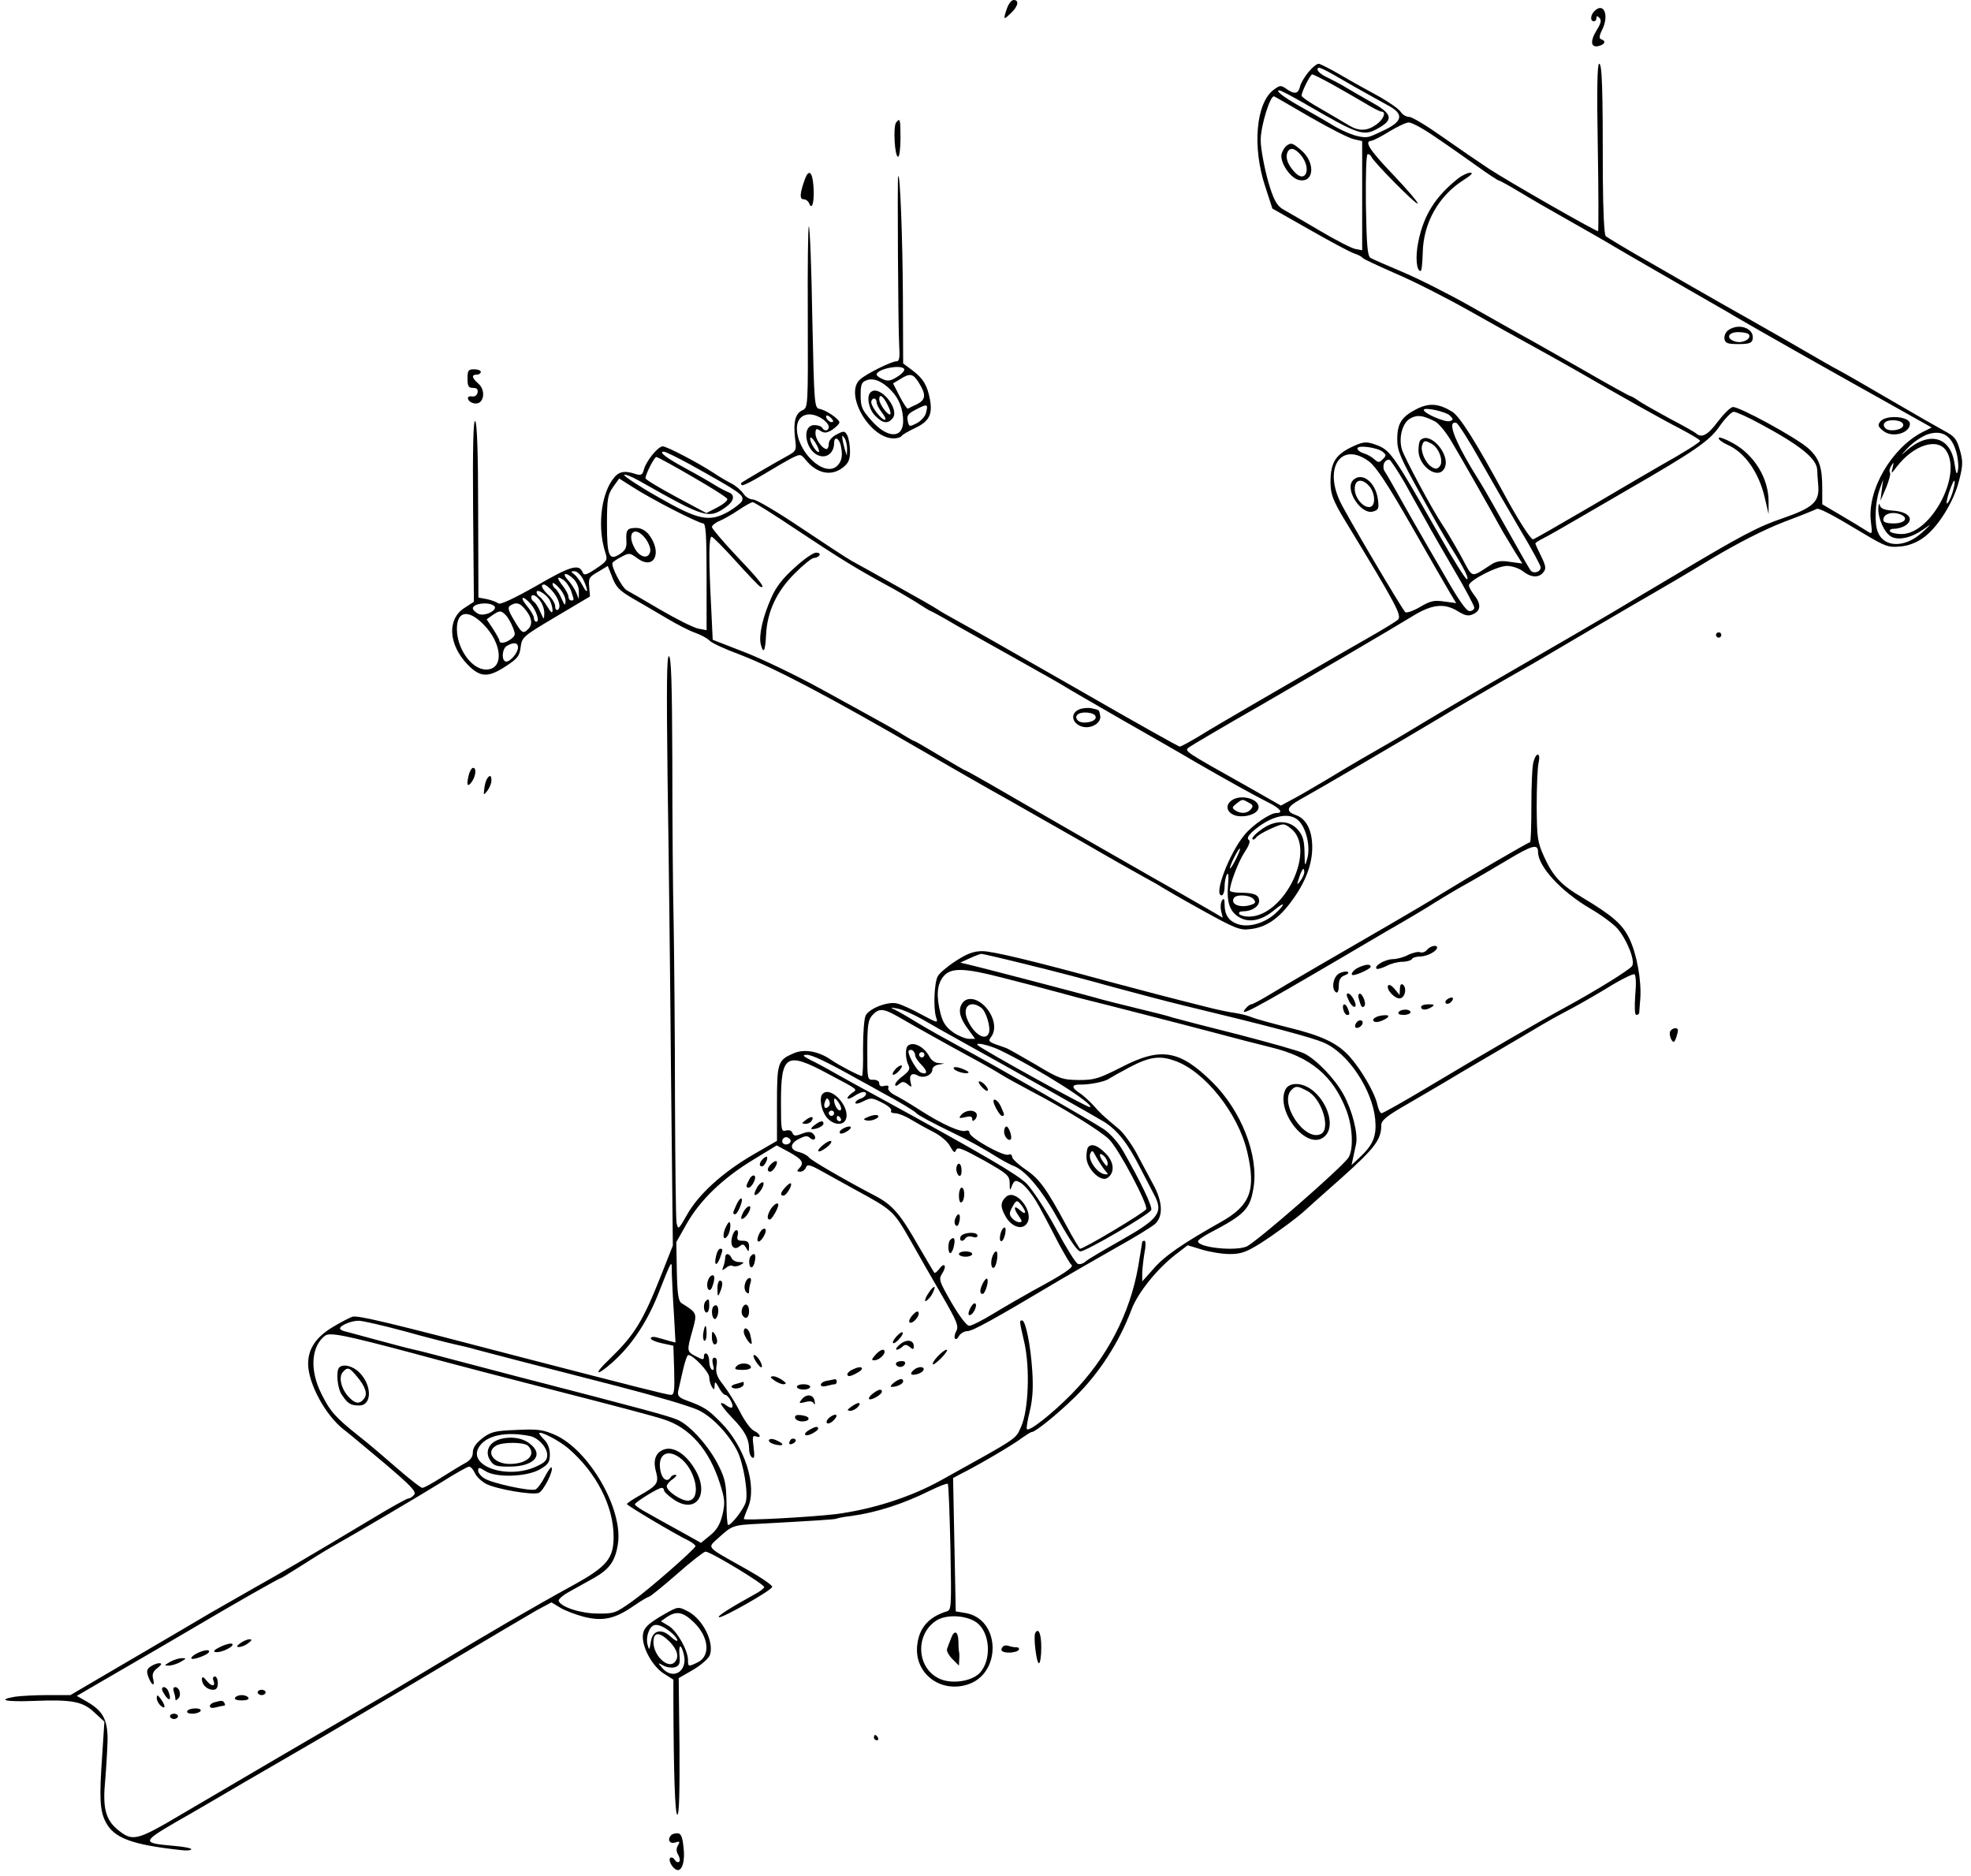 <?xml version="1.0" standalone="no"?>
<!DOCTYPE svg PUBLIC "-//W3C//DTD SVG 20010904//EN"
 "http://www.w3.org/TR/2001/REC-SVG-20010904/DTD/svg10.dtd">
<svg version="1.0" xmlns="http://www.w3.org/2000/svg"
 width="742pt" height="706pt" viewBox="0 0 742 706"
 preserveAspectRatio="xMidYMid meet">
<g transform="translate(0,706) scale(0.1,-0.1)"
fill="#000000" stroke="none">
<path d="M3791 7029 c-15 -44 -14 -46 14 -19 28 26 33 50 11 50 -8 0 -19 -14
-25 -31z"/>
<path d="M6002 7018 c-15 -15 -16 -38 -2 -38 6 0 10 5 10 12 0 9 3 9 11 1 9
-9 6 -21 -11 -48 -25 -41 -21 -66 9 -58 23 6 28 19 9 25 -9 3 -8 14 5 39 25
54 4 102 -31 67z"/>
<path d="M4926 6789 c-14 -17 -29 -41 -32 -55 -7 -28 -21 -30 -52 -8 -20 14
-24 13 -46 -3 -68 -49 -83 -217 -32 -368 l26 -80 141 -80 c77 -44 152 -84 167
-89 15 -5 29 -12 32 -17 3 -4 59 -30 125 -59 66 -28 190 -91 275 -139 85 -48
191 -107 235 -131 44 -24 121 -67 170 -95 166 -96 319 -182 393 -220 39 -21
72 -40 72 -44 0 -6 -61 -44 -150 -94 -25 -14 -141 -82 -258 -151 -118 -69
-217 -126 -221 -126 -9 0 -60 80 -111 175 -103 190 -165 289 -194 306 -51 31
-87 33 -134 9 -56 -29 -72 -54 -72 -114 0 -42 11 -68 87 -205 47 -86 101 -179
119 -207 46 -73 66 -114 56 -114 -5 0 -51 73 -102 163 -184 322 -186 324 -249
346 -28 9 -40 8 -75 -8 -64 -29 -84 -57 -87 -121 -2 -56 6 -80 58 -165 191
-314 212 -353 195 -368 -9 -8 -64 -41 -122 -74 -58 -33 -150 -86 -205 -118
-55 -32 -158 -91 -228 -132 -71 -41 -158 -92 -193 -114 -35 -21 -68 -39 -73
-39 -4 0 -174 95 -377 212 -203 116 -404 231 -447 254 -44 24 -84 47 -90 52
-7 5 -73 43 -147 84 -74 42 -152 85 -174 97 -21 12 -108 69 -193 126 -86 58
-166 105 -178 105 -13 0 -29 10 -37 23 -9 12 -28 29 -44 37 -16 8 -47 26 -69
41 -60 39 -175 99 -190 99 -18 0 -63 -56 -71 -87 -5 -20 -11 -23 -28 -18 -48
16 -69 11 -92 -23 -43 -62 -54 -181 -26 -269 10 -31 9 -34 -34 -63 -36 -24
-46 -27 -50 -15 -14 34 -44 26 -175 -50 -85 -48 -136 -72 -143 -66 -6 5 -25
12 -43 16 l-32 6 -1 327 c0 214 -4 330 -11 337 -7 7 -10 -94 -8 -335 l3 -345
-37 -24 c-64 -42 -59 -136 12 -211 48 -50 78 -52 146 -7 43 28 51 38 55 71 5
38 8 41 133 115 l128 76 -3 36 c-3 33 0 38 34 57 l36 22 17 -43 c13 -35 27
-50 73 -77 31 -18 90 -52 130 -76 40 -24 89 -49 110 -56 20 -7 44 -20 53 -29
8 -9 60 -33 115 -53 134 -52 339 -160 694 -366 102 -59 241 -139 310 -177 69
-39 199 -113 290 -165 91 -53 192 -110 225 -128 33 -18 65 -36 70 -40 6 -4 73
-43 149 -85 126 -70 144 -77 182 -72 59 6 108 39 156 105 52 70 78 138 78 203
0 63 -22 107 -61 121 -40 14 -36 30 14 58 67 37 392 227 512 299 61 37 175
104 255 150 80 45 152 87 160 92 23 14 337 198 400 234 30 17 129 75 218 129
107 64 204 113 279 142 64 24 118 46 121 48 6 7 60 -21 174 -90 85 -51 97 -55
140 -51 30 2 62 14 87 32 54 37 116 135 136 216 15 58 15 73 3 115 -12 42 -20
52 -58 72 -24 13 -113 64 -197 113 -84 49 -174 101 -200 115 -27 14 -77 43
-113 64 -36 21 -132 76 -215 123 -82 46 -166 94 -185 105 -19 11 -107 61 -195
112 -88 50 -164 96 -170 101 -6 6 -10 93 -11 217 0 350 -3 432 -14 432 -7 0
-9 -101 -5 -315 3 -173 3 -315 1 -315 -11 0 -343 190 -411 235 -38 25 -117 79
-175 120 -58 41 -114 75 -125 75 -11 0 -26 9 -32 19 -7 11 -43 36 -80 57 -37
20 -102 56 -143 80 -41 24 -80 44 -86 44 -7 0 -24 -14 -38 -31z m174 -56 c47
-26 102 -57 122 -68 62 -32 61 -59 -5 -92 -23 -11 -50 -24 -61 -27 -28 -9 -85
9 -151 50 -33 20 -85 49 -115 66 -57 32 -91 58 -74 58 5 0 45 -21 89 -46 219
-127 228 -129 290 -93 52 31 44 53 -35 96 -36 20 -78 45 -95 55 -16 10 -47 26
-67 36 -21 9 -38 23 -38 30 0 15 9 11 140 -65z m-84 9 c38 -21 93 -53 122 -70
29 -18 57 -32 62 -32 20 0 9 -29 -19 -49 -35 -25 -66 -26 -106 -1 -16 10 -63
37 -102 60 -40 22 -73 45 -73 50 0 15 33 80 40 80 4 0 38 -17 76 -38z m-80
-125 c72 -41 144 -78 161 -81 l31 -7 0 -206 0 -205 -26 5 c-15 3 -75 34 -134
69 -59 35 -120 70 -136 79 -23 13 -34 32 -50 80 -18 55 -37 149 -36 184 1 55
37 170 51 162 5 -2 67 -38 139 -80z m462 -69 c42 -28 113 -78 158 -110 44 -32
84 -58 88 -58 3 0 39 -20 79 -44 39 -24 123 -72 185 -107 62 -35 125 -71 140
-80 31 -19 263 -153 307 -178 64 -37 161 -92 175 -101 103 -60 297 -170 603
-341 l139 -78 -34 -17 c-117 -60 -209 -218 -195 -336 6 -50 6 -50 -16 -36 -12
8 -55 34 -94 57 l-73 43 0 63 c0 78 -12 111 -53 148 -45 40 -263 159 -284 155
-10 -2 -35 -27 -57 -56 -37 -50 -61 -62 -81 -43 -6 5 -50 30 -100 56 -49 27
-102 56 -117 67 -14 10 -29 18 -32 18 -3 0 -83 44 -178 99 -95 54 -195 111
-223 126 -27 15 -116 65 -197 111 -81 46 -196 104 -255 129 -59 25 -115 49
-123 54 -12 7 -15 42 -18 200 -1 114 1 191 7 191 5 0 11 -4 13 -9 6 -18 169
-183 175 -177 3 3 -38 51 -91 107 -91 95 -112 128 -83 129 6 1 37 16 67 35 30
18 63 34 73 34 10 1 53 -22 95 -51z m60 -1052 c14 -14 14 -16 0 -21 -16 -6
-98 29 -98 42 0 12 83 -6 98 -21z m1168 -31 c151 -81 213 -131 215 -173 0 -9
2 -36 4 -60 5 -61 -20 -83 -132 -122 -93 -31 -164 -69 -408 -215 -71 -42 -177
-105 -235 -140 -58 -34 -224 -131 -370 -215 -146 -84 -294 -171 -330 -193 -36
-22 -121 -73 -190 -112 -69 -39 -154 -90 -190 -112 -36 -21 -88 -52 -116 -67
l-52 -28 -123 70 c-246 138 -242 135 -222 150 10 7 128 77 263 154 262 152
476 277 578 339 73 45 119 50 171 18 28 -17 39 -19 58 -10 28 13 29 38 3 71
-11 14 -20 30 -20 37 0 18 106 73 143 73 19 0 46 -9 60 -20 30 -24 60 -26 77
-4 11 13 10 23 -8 60 -12 24 -22 46 -22 49 0 2 12 10 28 18 15 7 85 47 155 88
70 41 142 82 160 93 257 148 313 187 350 241 21 30 45 55 54 55 9 0 53 -20 99
-45z m-1224 9 c15 -8 44 -43 66 -82 37 -62 142 -247 190 -334 12 -20 33 -55
47 -78 l26 -41 -45 6 c-34 6 -52 3 -71 -9 -81 -52 -68 -56 -115 31 -24 43 -55
96 -70 118 -39 58 -145 256 -153 285 -12 45 3 99 32 115 27 15 47 12 93 -11z
m172 -150 c43 -76 112 -195 152 -263 41 -68 74 -130 74 -136 0 -18 -27 -26
-38 -12 -5 7 -44 75 -87 152 -43 77 -88 156 -100 175 -96 152 -132 240 -92
228 6 -2 48 -67 91 -144z m1790 37 c7 -24 10 -56 7 -70 -4 -21 -7 -16 -13 24
-15 103 -97 124 -183 47 -22 -19 -20 -16 6 11 19 21 53 44 75 52 54 18 90 -3
108 -64z m-37 2 c60 -92 -58 -313 -168 -313 -21 0 -41 5 -44 10 -3 6 4 10 17
10 14 0 33 6 44 14 31 24 7 50 -49 54 -33 2 -47 8 -50 20 -3 10 -5 5 -6 -11
-1 -39 23 -93 49 -107 28 -15 76 -4 120 27 34 24 34 24 -4 -11 -64 -59 -144
-58 -167 2 -13 33 -10 110 6 157 l14 40 -5 -40 -5 -40 21 48 c11 27 18 53 15
58 -4 5 -1 17 5 26 9 15 10 14 5 -7 -6 -25 -6 -25 16 4 64 82 153 110 186 59z
m-2121 -4 c13 -11 13 -14 0 -27 -14 -14 -17 -14 -33 0 -10 9 -28 19 -40 22
-13 4 -23 12 -23 18 0 14 76 4 96 -13z m-2608 -47 c193 -108 204 -115 195
-138 -3 -7 -26 -25 -51 -40 -72 -40 -112 -32 -264 55 -71 40 -128 78 -128 83
0 5 25 -4 57 -22 247 -140 261 -144 325 -99 32 23 36 47 11 56 -10 4 -34 16
-53 28 -19 12 -66 39 -105 60 -76 41 -108 65 -86 65 7 0 51 -22 99 -48z m2556
11 c27 -21 69 -84 160 -243 67 -118 133 -232 145 -252 l23 -38 -45 6 c-39 6
-53 2 -92 -21 -26 -15 -50 -23 -55 -19 -17 20 -224 370 -246 418 -61 131 8
225 110 149z m-2548 -57 c70 -40 130 -78 132 -84 2 -6 -15 -20 -38 -32 l-41
-21 -114 61 c-63 34 -115 65 -115 70 0 15 33 80 41 80 4 0 65 -33 135 -74z
m2682 -23 c27 -49 63 -113 80 -143 16 -30 64 -113 106 -185 42 -71 76 -135 76
-142 0 -7 -8 -13 -18 -13 -12 0 -42 43 -96 138 -44 75 -95 164 -114 197 -19
33 -48 85 -65 115 -17 30 -36 64 -43 74 -13 19 -4 46 16 46 4 0 30 -39 58 -87z
m-2753 -102 c54 -28 105 -51 112 -51 10 0 13 -43 13 -201 l0 -201 -31 6 c-17
3 -81 35 -143 71 -61 36 -118 69 -126 73 -19 10 -61 92 -54 104 3 4 18 15 35
23 27 15 31 14 58 -6 64 -47 96 21 43 90 -12 14 -29 24 -46 24 -35 0 -40 -7
-38 -47 2 -26 -3 -37 -24 -51 -41 -27 -49 -9 -49 113 0 95 3 110 23 139 l23
32 52 -33 c29 -19 97 -57 152 -85z m4815 64 c-6 -19 -15 -37 -20 -40 -4 -3 -1
17 8 44 10 28 18 46 20 41 2 -6 -2 -26 -8 -45z m-4351 -139 c164 -109 225
-146 331 -204 36 -19 89 -50 118 -68 29 -19 54 -34 56 -34 2 0 48 -25 102 -57
55 -31 162 -91 239 -134 77 -43 151 -85 165 -94 14 -9 108 -63 210 -122 102
-58 228 -130 280 -161 118 -68 222 -126 278 -154 43 -22 54 -38 27 -38 -23 0
-88 -44 -119 -81 -58 -69 -119 -229 -87 -229 6 0 11 15 11 33 0 17 4 38 9 46
6 9 7 -6 4 -40 -6 -68 8 -104 47 -124 37 -19 83 -8 130 32 41 34 38 18 -2 -18
-41 -35 -99 -51 -139 -37 -34 12 -49 35 -49 75 0 21 -3 24 -10 13 -5 -8 -6
-26 -3 -39 l6 -25 -34 20 c-19 11 -119 69 -224 128 -104 60 -251 143 -325 186
-74 43 -151 87 -170 98 -19 11 -75 43 -123 71 -49 28 -90 51 -92 51 -3 0 -45
25 -96 55 -50 30 -93 55 -95 55 -3 0 -21 10 -42 23 -20 13 -64 38 -97 56 -33
18 -132 73 -220 121 -88 48 -214 109 -281 135 l-121 47 -6 127 c-9 173 -9 261
2 261 4 0 46 -42 91 -92 46 -51 87 -94 92 -96 24 -10 -2 24 -87 113 -52 55
-94 105 -95 111 0 6 13 17 28 23 15 6 48 25 72 41 25 17 49 30 54 30 5 0 80
-47 165 -104z m4155 58 c33 -13 17 -34 -24 -34 -28 0 -40 4 -40 14 0 22 33 32
64 20z m-4724 -91 c11 -15 20 -36 18 -47 -5 -32 -39 -26 -59 11 -32 58 1 87
41 36z m-235 -153 c8 -16 15 -35 15 -42 -1 -7 -8 1 -16 17 -9 17 -23 36 -32
43 -14 11 -14 12 1 12 9 0 23 -13 32 -30z m-35 0 c11 -11 20 -32 19 -47 l0
-28 -10 25 c-6 14 -20 35 -31 47 -26 28 -6 31 22 3z m-10 -44 c12 -36 12 -36
0 -36 -5 0 -10 6 -10 14 0 7 -9 25 -20 39 -25 32 -25 41 0 25 11 -7 24 -26 30
-42z m-21 -39 c-1 -18 -3 -17 -15 10 -7 17 -18 34 -24 38 -5 3 -10 12 -10 18
0 7 12 -1 25 -16 14 -15 25 -38 24 -50z m-52 41 c26 -28 37 -64 23 -73 -5 -3
-10 2 -10 13 0 10 -11 29 -25 42 -25 24 -32 40 -17 40 5 0 18 -10 29 -22z m-7
-38 c5 -10 10 -27 10 -37 0 -13 -6 -9 -19 13 -11 18 -24 35 -30 38 -6 4 -11
12 -11 17 0 15 38 -8 50 -31z m-36 -2 c9 -12 16 -34 15 -48 -1 -24 -1 -24 -15
7 -7 17 -18 34 -24 38 -5 3 -10 10 -10 16 0 16 18 10 34 -13z m-37 -10 c22
-25 36 -68 22 -68 -5 0 -9 6 -9 14 0 8 -12 28 -26 45 -29 35 -18 43 13 9z
m-139 -7 c23 -14 -33 -44 -58 -31 -11 6 -20 15 -20 20 0 18 55 26 78 11z m121
-17 c24 -30 27 -54 9 -72 -19 -19 -24 -15 -53 34 -22 37 -25 48 -14 55 23 14
37 10 58 -17z m-76 -18 c8 -8 20 -28 27 -46 11 -27 11 -32 -6 -45 -21 -16 -44
-19 -44 -6 0 4 -11 24 -24 44 l-24 36 21 15 c28 19 32 19 50 2z m-84 -35 c73
-73 79 -171 11 -171 -54 0 -110 78 -110 153 0 67 42 75 99 18z m131 -88 c0
-19 -28 -53 -44 -53 -19 0 -17 48 2 59 26 15 42 13 42 -6z m2939 -652 c29 -29
44 -96 33 -140 -10 -35 -10 -35 -11 21 -1 45 -6 63 -25 85 -33 38 -89 38 -140
-1 -21 -15 -35 -31 -31 -34 3 -4 9 -1 13 5 4 7 29 22 56 34 48 21 49 21 74 2
101 -75 -21 -333 -157 -333 -16 0 -33 5 -36 10 -3 6 3 10 15 10 32 0 60 18 60
39 0 23 -19 31 -71 31 -21 0 -39 4 -39 8 0 26 32 109 55 144 18 27 23 43 16
47 -7 5 -3 14 11 28 68 62 141 80 177 44z m-238 -148 c-11 -21 -20 -35 -21
-31 0 12 33 78 38 74 2 -2 -6 -21 -17 -43z m259 -46 c0 -7 -7 -22 -15 -33 -13
-17 -14 -16 -4 14 11 33 19 41 19 19z m-191 -101 c9 -11 8 -15 -5 -20 -41 -16
-84 -1 -69 24 9 15 61 12 74 -4z"/>
<path d="M4844 6512 c-6 -4 -15 -17 -19 -30 -9 -29 30 -90 63 -99 59 -15 66
65 10 112 -32 27 -37 29 -54 17z m55 -38 c40 -51 15 -107 -26 -61 -25 27 -34
53 -27 72 9 23 30 18 53 -11z"/>
<path d="M5490 6389 c-86 -68 -131 -139 -151 -241 -11 -54 -7 -108 9 -108 4 0
7 31 8 68 2 112 59 214 153 274 30 19 39 28 25 28 -10 -1 -30 -10 -44 -21z"/>
<path d="M6506 5817 c-10 -7 -16 -22 -14 -33 3 -16 12 -19 53 -19 40 0 50 4
53 18 8 41 -52 63 -92 34z m78 -16 c10 -16 -23 -34 -49 -27 -39 10 -32 36 9
36 19 0 37 -4 40 -9z"/>
<path d="M7079 5474 c-11 -14 -10 -19 11 -36 33 -27 100 -9 100 27 0 28 -89
35 -111 9z m86 -14 c0 -18 -52 -27 -67 -12 -17 17 2 33 35 30 20 -2 32 -8 32
-18z"/>
<path d="M6470 5411 c0 -6 15 -17 33 -25 65 -28 119 -104 141 -201 l14 -60 0
45 c1 89 -54 179 -136 223 -29 16 -52 24 -52 18z"/>
<path d="M5347 5403 c-4 -3 -7 -21 -7 -38 0 -61 75 -113 98 -67 25 49 -55 142
-91 105z m42 -13 c27 -14 47 -66 31 -85 -9 -11 -16 -12 -31 -2 -23 14 -43 61
-35 82 6 18 11 18 35 5z"/>
<path d="M5094 5253 c-34 -34 30 -133 76 -118 20 6 22 12 17 47 -9 64 -60 103
-93 71z m60 -22 c23 -26 26 -74 4 -79 -25 -5 -58 34 -58 68 0 36 27 41 54 11z"/>
<path d="M2991 4923 c-44 -39 -70 -73 -87 -112 -33 -74 -48 -142 -40 -176 10
-39 17 -26 20 36 4 87 40 163 107 230 33 33 65 59 73 59 8 0 18 5 21 10 3 6
-2 10 -13 10 -10 0 -47 -25 -81 -57z"/>
<path d="M4063 4390 c-32 -13 -30 -47 3 -62 34 -16 81 8 76 38 -5 24 -2 21
-32 28 -14 3 -35 1 -47 -4z m62 -30 c0 -18 -52 -27 -67 -12 -17 17 2 33 35 30
20 -2 32 -8 32 -18z"/>
<path d="M4636 4047 c-27 -20 -16 -50 21 -58 33 -6 74 7 80 27 11 35 -65 58
-101 31z m65 -8 c16 -8 18 -13 8 -25 -13 -16 -38 -18 -59 -4 -13 9 -12 12 4
25 24 18 22 18 47 4z"/>
<path d="M3373 6598 c-11 -16 -5 -128 8 -128 5 0 9 32 9 70 0 73 -2 78 -17 58z"/>
<path d="M3031 6388 c-20 -55 -22 -78 -6 -78 9 0 18 -7 22 -17 11 -28 20 15
15 70 -4 50 -17 61 -31 25z"/>
<path d="M3381 6395 c-3 -16 0 -563 4 -632 3 -51 1 -63 -11 -63 -18 0 -113
-47 -136 -68 -61 -53 35 -222 126 -222 14 0 27 4 30 9 3 5 26 18 51 30 53 25
66 51 56 107 -10 53 -25 79 -66 110 l-35 26 -1 252 c-1 220 -11 479 -18 451z
m23 -724 c3 -5 -8 -18 -26 -29 -25 -16 -36 -18 -55 -9 -12 5 -23 13 -23 17 0
21 93 40 104 21z m56 -53 c27 -44 25 -62 -7 -79 -16 -7 -31 -15 -35 -17 -3 -2
-17 19 -31 46 l-25 49 27 16 c37 24 49 21 71 -15z m-103 -30 c28 -29 43 -70
43 -113 0 -67 -60 -66 -120 3 -35 39 -40 51 -40 94 0 41 3 50 23 57 26 10 61
-5 94 -41z m129 -82 c-3 -13 -19 -31 -35 -39 -28 -14 -29 -14 -34 10 -4 19 2
27 32 42 42 22 46 21 37 -13z"/>
<path d="M3277 5583 c-16 -15 -6 -65 18 -88 28 -29 47 -31 65 -10 30 36 -51
131 -83 98z m65 -48 c10 -19 13 -35 8 -35 -11 0 -40 40 -40 57 0 23 15 13 32
-22z m-42 11 c0 -7 9 -25 21 -40 11 -14 16 -26 10 -26 -13 0 -51 49 -51 66 0
8 5 14 10 14 6 0 10 -6 10 -14z"/>
<path d="M3041 5870 c1 -342 1 -344 -20 -354 -27 -12 -35 -44 -28 -105 6 -48
6 -48 -36 -71 -37 -20 -155 -89 -166 -97 -2 -2 -2 -6 2 -9 3 -3 38 14 79 39
40 24 88 52 107 62 35 17 35 17 55 -7 42 -51 96 -62 140 -27 20 16 26 29 26
60 0 22 -5 49 -10 60 -10 18 -13 18 -40 4 -18 -9 -30 -23 -30 -35 0 -11 -4
-20 -8 -20 -16 0 -42 36 -42 58 0 19 3 21 19 10 15 -9 24 -8 45 5 14 10 26 22
26 27 0 12 -50 47 -75 51 -19 4 -20 15 -27 342 -3 186 -9 341 -13 345 -3 3 -5
-149 -4 -338z m54 -386 c14 -9 25 -23 25 -30 0 -16 -16 -19 -25 -4 -3 6 -17
10 -29 10 -52 0 -33 -103 21 -116 29 -8 53 15 53 48 0 25 16 22 24 -4 10 -40
6 -64 -13 -82 -48 -44 -151 53 -151 142 0 51 46 68 95 36z m41 -11 c-7 -7 -26
7 -26 19 0 6 6 6 15 -2 9 -7 13 -15 11 -17z m-53 -113 c-7 -8 -33 32 -33 49 0
9 8 3 19 -14 10 -16 16 -32 14 -35z m106 10 l-1 -25 -8 25 c-4 14 -8 32 -9 40
-1 13 0 13 9 0 5 -8 9 -26 9 -40z"/>
<path d="M1760 5635 c0 -29 4 -35 21 -35 14 0 19 -5 17 -17 -2 -11 -11 -17
-22 -15 -24 4 -16 -22 9 -26 36 -8 47 48 15 75 -24 21 -26 33 -5 33 8 0 15 5
15 10 0 6 -11 10 -25 10 -22 0 -25 -4 -25 -35z"/>
<path d="M6460 4670 c0 -5 5 -10 10 -10 6 0 10 5 10 10 0 6 -4 10 -10 10 -5 0
-10 -4 -10 -10z"/>
<path d="M2513 4138 c4 -249 10 -749 13 -1110 l7 -656 -43 -109 c-71 -179
-101 -227 -198 -321 -58 -55 -49 -65 11 -12 72 63 129 148 171 250 58 146 55
141 55 89 1 -25 4 -95 8 -154 l6 -108 -24 6 c-13 4 -34 10 -46 13 -13 4 -23 2
-23 -3 0 -6 19 -14 43 -19 l42 -9 3 -93 c2 -76 0 -92 -12 -92 -15 0 -148 34
-561 141 -515 135 -618 159 -639 153 -11 -4 -46 -22 -77 -41 -60 -37 -89 -80
-89 -136 0 -74 66 -196 136 -249 16 -12 84 -69 152 -126 100 -85 121 -107 111
-118 -6 -8 -16 -14 -22 -14 -5 0 -69 -35 -141 -79 -237 -142 -350 -208 -431
-253 -44 -25 -123 -70 -175 -100 -52 -31 -192 -113 -310 -182 l-215 -126 -85
0 c-47 0 -102 -3 -123 -6 -70 -12 -37 -20 68 -16 147 6 187 -2 231 -44 l37
-34 -8 -123 c-12 -167 -9 -212 13 -255 31 -60 98 -85 280 -105 23 -3 42 -2 42
3 0 4 -31 10 -70 13 -116 10 -115 15 12 89 62 35 178 103 258 150 80 46 217
126 305 177 88 52 291 171 450 266 160 95 315 187 345 204 l56 30 33 -20 c18
-11 58 -26 88 -34 71 -18 116 -9 186 39 29 20 56 36 60 36 4 0 51 38 105 85
53 47 102 85 108 85 19 0 224 -124 221 -134 -2 -5 -16 -16 -33 -25 -94 -52
-147 -85 -137 -88 12 -4 196 100 200 114 2 6 -42 36 -99 68 -155 87 -146 77
-103 117 52 47 54 48 157 53 200 11 282 16 287 19 3 2 28 7 55 10 95 13 195
45 296 95 35 17 65 29 68 26 3 -2 7 -110 10 -240 4 -223 4 -235 -14 -240 -68
-21 -104 -62 -111 -127 -12 -104 84 -180 187 -149 132 39 128 248 -6 270 l-36
6 -5 251 -5 251 28 15 c63 31 201 112 230 135 17 12 34 23 38 23 14 0 101 71
164 133 90 88 166 206 212 329 23 61 94 150 163 204 l48 37 53 -16 c29 -9 76
-17 105 -17 43 0 62 7 114 39 55 35 140 97 171 126 6 6 68 61 138 123 124 111
148 143 148 197 0 18 20 35 101 81 56 33 117 68 135 79 18 11 97 58 176 104
79 46 163 96 188 111 25 15 68 39 95 53 28 14 95 52 150 85 54 34 103 58 108
55 6 -3 7 -38 3 -79 -3 -46 -2 -74 4 -74 6 0 10 3 11 8 0 4 2 27 4 52 5 69
-13 169 -41 227 -26 54 -62 86 -179 156 -78 46 -108 78 -142 152 -25 56 -27
69 -28 190 0 72 3 145 7 163 9 39 -8 44 -19 5 -5 -16 -8 -90 -8 -165 0 -76 -2
-138 -5 -138 -7 0 -246 -140 -335 -195 -33 -21 -116 -70 -185 -110 -175 -101
-416 -241 -473 -276 -27 -16 -52 -29 -56 -29 -5 0 -14 -7 -21 -15 -30 -36 17
-11 360 190 14 8 88 52 165 97 77 44 163 95 190 113 28 17 77 47 110 65 33 18
104 60 158 92 95 57 117 63 117 32 0 -55 86 -149 197 -214 40 -23 86 -57 102
-75 36 -42 68 -122 55 -141 -10 -15 -140 -95 -254 -157 -87 -47 -298 -169
-522 -303 -87 -52 -162 -94 -167 -94 -5 0 -12 15 -16 33 -9 43 -61 132 -104
180 -46 51 -104 79 -236 111 -60 15 -121 32 -135 38 -14 6 -40 12 -58 15 -18
2 -68 12 -110 23 -128 32 -262 67 -362 94 -293 80 -444 116 -482 116 -32 0
-57 -9 -100 -37 -31 -20 -62 -46 -68 -58 -13 -25 -17 -119 -6 -154 8 -23 6
-22 -56 11 -35 19 -76 38 -91 41 -33 9 -104 -18 -118 -45 -6 -11 -10 -67 -10
-124 1 -57 -1 -104 -4 -104 -9 0 -88 41 -115 60 -47 33 -101 43 -141 26 -61
-26 -64 -34 -64 -189 l0 -141 -90 -52 c-115 -67 -205 -149 -248 -225 -33 -58
-34 -59 -40 -32 -3 15 -5 226 -6 468 0 242 -3 539 -5 660 -3 121 -5 397 -5
613 -1 289 -4 392 -13 392 -8 0 -9 -113 -5 -452z m1356 -709 c91 -22 236 -60
321 -84 85 -23 202 -54 260 -68 332 -80 491 -122 535 -142 90 -39 181 -176
192 -287 6 -63 -7 -96 -57 -143 l-32 -30 6 28 c3 15 8 38 11 51 8 39 -14 126
-47 186 -32 59 -101 131 -148 155 -17 9 -128 40 -247 71 -120 30 -231 59 -248
64 -16 6 -77 21 -135 35 -58 14 -130 32 -160 41 -76 21 -394 104 -455 119
l-50 12 35 16 c19 9 39 16 44 17 5 0 83 -18 175 -41z m-91 -50 c64 -16 159
-41 210 -55 51 -14 100 -27 110 -29 34 -8 369 -94 482 -124 63 -17 156 -41
205 -53 149 -36 234 -107 284 -238 23 -61 27 -144 8 -176 -19 -33 -350 -322
-385 -336 -46 -18 -182 -3 -182 20 0 5 19 18 43 31 134 70 153 90 166 171 20
121 -46 290 -156 398 -122 120 -193 132 -340 56 -87 -44 -102 -49 -162 -49
-62 1 -72 4 -162 58 -53 31 -103 59 -110 62 -73 25 -71 24 -56 45 19 28 9 75
-23 110 -33 36 -74 40 -90 10 -14 -25 -5 -55 27 -97 l24 -33 -23 0 c-13 0 -40
11 -59 24 -27 19 -39 36 -48 70 -17 67 -14 110 10 140 28 35 77 34 227 -5z
m-84 -112 c18 -13 36 -73 29 -94 -12 -34 -57 -6 -81 49 -21 49 10 76 52 45z
m-221 -44 c34 -20 100 -57 147 -83 204 -113 498 -279 536 -302 51 -32 90 -82
136 -173 20 -38 43 -83 52 -100 37 -69 20 -92 -129 -176 -60 -34 -118 -68
-127 -76 -10 -9 -23 -13 -30 -10 -8 2 -45 62 -83 133 -39 72 -88 146 -110 169
-37 36 -155 105 -549 321 -61 33 -138 75 -171 94 -33 19 -76 42 -95 51 -28 15
-31 18 -13 19 20 0 75 -26 198 -95 28 -15 66 -36 85 -47 64 -34 125 -71 130
-78 6 -7 57 -35 140 -75 53 -25 111 -57 175 -97 17 -10 41 -23 55 -28 45 -20
106 -94 168 -207 41 -73 69 -113 79 -113 22 0 261 140 267 156 5 12 -38 103
-106 222 -17 30 -47 64 -71 81 -48 32 -417 244 -550 315 -48 26 -118 65 -154
87 -37 23 -76 45 -87 50 -16 7 -13 8 12 3 19 -3 61 -22 95 -41z m-93 11 c57
-33 194 -110 285 -159 39 -21 86 -48 105 -60 19 -12 69 -39 110 -61 120 -62
262 -150 295 -182 37 -37 147 -245 140 -263 -5 -12 -234 -149 -249 -149 -2 0
-26 39 -52 88 -75 139 -101 175 -154 211 -28 19 -50 40 -50 47 0 8 -6 11 -14
8 -19 -7 -146 64 -146 82 0 7 -6 11 -14 8 -19 -7 -89 24 -173 78 -37 24 -81
50 -96 57 -15 8 -26 20 -23 27 3 7 -2 10 -15 7 -12 -4 -19 0 -19 9 0 9 -9 14
-22 14 -23 -1 -23 1 -23 110 0 96 3 115 19 133 25 27 41 26 96 -5z m381 -125
c144 -69 365 -209 342 -216 -8 -3 -406 217 -422 233 -13 13 41 1 80 -17z m660
-41 c113 -38 240 -198 274 -342 34 -145 13 -203 -100 -266 -142 -80 -211 -127
-253 -176 l-42 -47 0 34 c1 19 5 53 9 77 5 23 4 42 0 42 -5 0 -9 -2 -9 -4 0
-2 -7 -43 -15 -92 -31 -178 -117 -344 -250 -480 -74 -75 -160 -143 -169 -133
-3 2 2 33 11 69 11 46 13 91 9 151 -6 95 -25 189 -38 189 -11 0 -11 0 8 -82
22 -97 16 -256 -12 -318 -22 -48 -5 -37 -299 -200 -114 -64 -260 -111 -400
-129 -94 -11 -345 -25 -345 -18 0 2 7 22 16 43 35 82 -12 229 -102 320 -48 49
-63 59 -132 84 -26 10 -32 17 -29 34 3 12 11 47 18 79 7 31 16 57 20 57 19 0
79 -64 79 -84 0 -11 5 -28 10 -36 8 -12 10 -12 10 5 1 17 3 16 16 -7 8 -16 19
-28 24 -28 12 0 34 -40 26 -47 -3 -3 -12 0 -21 7 -9 7 -18 11 -21 8 -2 -3 16
-27 41 -53 48 -49 65 -80 65 -120 0 -13 5 -27 12 -31 8 -5 9 5 5 39 -5 38 -4
45 8 41 24 -9 17 10 -7 21 -12 6 -35 37 -52 71 -17 33 -45 78 -62 100 -25 31
-30 46 -27 72 4 21 1 32 -7 32 -8 0 -10 -9 -6 -26 5 -17 3 -23 -4 -19 -5 3
-10 17 -10 30 0 13 -4 27 -10 30 -5 3 -10 -1 -10 -10 0 -14 -3 -14 -30 0 -35
18 -35 20 -13 98 18 65 18 65 -41 102 -12 8 -16 32 -18 120 l-2 110 39 69 c49
87 135 171 249 240 l90 55 48 -26 c49 -27 57 -40 36 -61 -9 -9 -8 -12 4 -12 9
0 19 7 22 16 5 13 15 11 63 -16 32 -18 87 -48 123 -68 145 -79 143 -78 214
-202 23 -41 72 -127 110 -192 59 -102 66 -119 56 -138 -14 -26 -3 -43 11 -17
6 9 20 17 31 17 19 0 96 42 351 194 45 26 138 80 207 119 69 38 135 79 148 90
32 29 29 85 -7 150 -15 29 -44 81 -62 116 -19 35 -48 75 -65 90 -63 53 -70 59
-98 91 -16 17 -40 39 -53 47 -31 20 -29 32 5 31 33 -1 93 11 107 22 6 4 41 24
79 44 73 38 111 44 167 24z m-1303 -50 c117 -62 111 -57 89 -72 -26 -20 -20
-30 8 -12 13 9 29 16 35 16 18 0 11 -18 -10 -25 -11 -3 -20 -11 -20 -16 0 -5
13 -3 30 6 28 14 33 14 70 -5 23 -11 38 -25 35 -30 -4 -6 3 -10 15 -10 11 0
37 -10 58 -23 20 -12 59 -34 85 -47 29 -15 55 -37 64 -55 13 -23 17 -26 22
-14 5 14 22 7 104 -38 90 -51 97 -57 98 -86 0 -30 1 -30 9 -9 8 19 13 21 29
12 11 -5 29 -24 41 -41 22 -29 31 -46 108 -194 21 -38 41 -73 46 -76 10 -8
-34 -37 -144 -96 -41 -23 -109 -62 -150 -87 -41 -25 -82 -46 -91 -46 -10 0
-35 33 -67 87 -47 82 -49 88 -35 110 19 29 8 44 -11 17 -8 -10 -16 -17 -19
-14 -2 3 -30 50 -62 105 -66 116 -96 151 -162 185 -109 57 -239 132 -248 144
-5 7 -22 16 -37 20 -36 8 -36 32 1 50 21 11 31 12 39 4 7 -7 15 -9 19 -5 4 4
1 13 -5 19 -9 9 -19 10 -43 1 -25 -10 -31 -9 -36 3 -3 9 -13 12 -24 9 -18 -6
-19 1 -19 107 0 179 20 191 178 106z m-143 -247 c7 -12 -12 -24 -25 -16 -11 7
-4 25 10 25 5 0 11 -4 15 -9z m-1454 -721 c82 -23 169 -45 192 -50 23 -5 58
-13 77 -19 40 -11 199 -52 545 -141 132 -34 264 -73 293 -87 52 -24 114 -89
147 -153 24 -47 43 -162 32 -195 -9 -28 -54 -85 -66 -85 -3 0 -6 37 -6 83 -1
68 -5 91 -28 137 -34 72 -109 156 -156 176 -34 15 -131 41 -611 165 -107 28
-229 60 -270 71 -41 11 -91 24 -110 28 -19 4 -80 20 -135 35 -55 15 -110 30
-122 33 -13 2 -23 8 -23 12 0 11 42 29 69 29 12 1 90 -17 172 -39z m29 -82
c135 -37 389 -103 565 -148 176 -45 348 -90 383 -102 99 -31 172 -115 212
-241 19 -60 20 -73 10 -117 -9 -37 -21 -58 -47 -79 l-34 -28 -77 43 c-42 23
-98 54 -124 69 -27 14 -48 29 -48 33 1 8 87 62 101 62 5 0 9 -4 9 -10 0 -5 17
-21 38 -35 85 -56 136 25 75 120 -32 52 -75 79 -108 71 -35 -9 -48 -39 -36
-83 12 -44 7 -53 -60 -91 -27 -15 -49 -30 -49 -33 0 -5 177 -111 233 -138 15
-8 26 -17 25 -21 -7 -15 -178 -165 -238 -207 -62 -44 -68 -47 -130 -46 -64 0
-140 25 -147 48 -1 6 16 21 40 34 23 13 66 37 95 53 56 32 78 62 88 126 21
131 -109 356 -238 412 -44 19 -65 22 -144 18 -81 -3 -96 -7 -128 -31 -24 -19
-36 -36 -36 -53 0 -18 -9 -30 -31 -42 -17 -9 -57 -34 -89 -54 -33 -21 -64 -38
-70 -38 -6 0 -48 33 -94 73 -45 39 -110 95 -145 122 -88 70 -108 92 -141 159
-45 89 -39 179 14 219 19 13 74 2 326 -65z m445 -313 c31 -6 65 -43 65 -71 0
-20 -9 -29 -42 -44 -110 -50 -261 3 -214 75 28 43 101 58 191 40z m144 -46
c105 -90 171 -217 171 -333 0 -81 -25 -112 -148 -180 -155 -85 -325 -184 -507
-294 -88 -53 -214 -128 -280 -166 -140 -81 -463 -270 -689 -403 -174 -103
-187 -106 -246 -57 -43 37 -54 82 -44 183 4 47 8 116 9 153 0 77 -18 109 -79
144 l-37 21 48 28 c65 38 199 115 376 219 176 104 338 196 344 196 2 0 34 20
71 43 37 24 90 57 118 73 108 61 323 188 414 244 52 33 100 60 106 60 6 0 16
-11 22 -25 6 -13 25 -31 42 -40 39 -20 173 -43 198 -34 18 7 58 86 48 96 -2 3
-14 -14 -26 -37 -11 -22 -27 -43 -34 -46 -20 -8 -167 24 -193 42 -13 8 -23 21
-23 29 0 13 4 13 26 -1 40 -27 158 -23 207 6 31 18 37 27 37 56 0 21 -8 42
-20 54 -11 11 -20 22 -20 25 0 12 75 -27 109 -56z m418 -34 c61 -42 86 -156
36 -163 -24 -4 -83 35 -83 54 0 6 10 19 23 27 12 9 17 16 10 16 -6 1 -15 -3
-18 -9 -13 -21 -33 -8 -39 26 -11 58 24 82 71 49z m1117 -620 c54 -36 61 -144
13 -193 -33 -32 -110 -42 -155 -18 -82 42 -86 165 -8 216 36 24 109 22 150 -5z"/>
<path d="M4840 2961 c-40 -77 72 -226 139 -184 70 44 -8 203 -100 203 -18 0
-32 -7 -39 -19z m81 -7 c54 -27 90 -142 52 -162 -61 -31 -160 117 -111 166 16
16 23 15 59 -4z"/>
<path d="M3417 3123 c-10 -9 -8 -52 3 -72 7 -14 3 -22 -20 -40 -17 -12 -30
-27 -30 -33 0 -7 5 -6 15 2 12 10 18 10 32 -1 15 -13 16 -12 11 8 -7 27 5 38
29 24 21 -11 53 3 53 24 0 7 10 16 23 18 l22 4 -22 2 c-12 0 -28 11 -34 24
-21 39 -63 59 -82 40z m28 -34 c0 -8 11 -24 24 -37 24 -24 23 -39 -2 -29 -14
5 -47 61 -47 79 0 5 6 8 13 6 6 -3 12 -11 12 -19z m35 1 c0 -5 -4 -10 -10 -10
-5 0 -10 5 -10 10 0 6 5 10 10 10 6 0 10 -4 10 -10z"/>
<path d="M3370 3035 c-20 -24 -6 -28 15 -5 10 11 13 20 8 20 -6 0 -16 -7 -23
-15z"/>
<path d="M3590 3040 c0 -11 48 -25 56 -17 3 2 -9 9 -25 15 -18 7 -31 7 -31 2z"/>
<path d="M3695 2970 c10 -11 20 -18 23 -15 7 6 -18 35 -31 35 -5 0 -2 -9 8
-20z"/>
<path d="M3740 2915 c0 -12 24 -55 32 -55 11 0 10 4 -4 35 -9 21 -28 35 -28
20z"/>
<path d="M3619 2864 c-11 -13 -9 -14 14 -9 19 5 27 3 27 -6 0 -10 3 -10 11 -2
6 6 8 16 5 22 -10 16 -42 13 -57 -5z"/>
<path d="M3780 2801 c0 -19 17 -38 25 -29 7 7 -7 48 -16 48 -5 0 -9 -9 -9 -19z"/>
<path d="M4097 2743 c-4 -3 -7 -20 -7 -38 0 -42 52 -95 78 -79 30 19 27 61 -7
94 -29 29 -51 37 -64 23z m62 -87 c15 -17 15 -18 -3 -15 -27 6 -60 53 -52 76
7 16 10 14 23 -12 9 -16 23 -38 32 -49z m11 25 c-1 -13 -3 -13 -15 3 -19 26
-19 42 0 26 8 -7 15 -20 15 -29z"/>
<path d="M2872 2698 c-14 -14 -16 -28 -3 -28 9 0 24 30 18 36 -2 2 -9 -2 -15
-8z"/>
<path d="M2902 2678 c-14 -14 -16 -28 -2 -28 5 0 14 9 20 20 12 22 1 27 -18 8z"/>
<path d="M2821 2621 c-13 -23 -14 -31 -3 -31 13 0 32 39 22 45 -5 3 -14 -3
-19 -14z"/>
<path d="M2850 2591 c-13 -25 -13 -34 0 -26 16 10 32 45 21 45 -6 0 -15 -9
-21 -19z"/>
<path d="M2957 2592 c-19 -21 -22 -32 -7 -32 10 0 34 39 27 46 -2 2 -11 -4
-20 -14z"/>
<path d="M2772 2525 c-14 -31 -15 -35 -4 -35 4 0 13 14 19 30 14 36 1 40 -15
5z"/>
<path d="M2902 2510 c-14 -23 -16 -40 -4 -40 8 0 32 43 32 55 0 12 -16 3 -28
-15z"/>
<path d="M2800 2501 c-13 -25 -13 -34 0 -26 16 10 32 45 21 45 -6 0 -15 -9
-21 -19z"/>
<path d="M2729 2434 c-11 -30 -3 -46 11 -24 10 16 13 50 5 50 -3 0 -10 -12
-16 -26z"/>
<path d="M2860 2420 c-17 -32 -6 -46 13 -17 9 15 13 28 7 32 -5 3 -14 -4 -20
-15z"/>
<path d="M2756 2404 c-9 -33 7 -52 28 -35 12 10 16 9 25 -6 9 -16 10 -16 11 5
0 17 -6 22 -24 22 -19 0 -23 4 -19 20 3 11 1 20 -5 20 -5 0 -13 -12 -16 -26z"/>
<path d="M2696 2334 c-9 -36 1 -43 14 -10 12 33 12 36 1 36 -5 0 -12 -12 -15
-26z"/>
<path d="M2730 2326 c0 -8 -3 -23 -7 -33 -6 -16 -5 -16 10 -5 9 8 21 11 26 7
6 -3 19 -1 28 4 16 9 16 10 -5 11 -12 0 -25 7 -28 15 -8 19 -24 20 -24 1z"/>
<path d="M2827 2333 c-10 -9 -8 -43 2 -43 5 0 11 11 13 25 5 24 -2 32 -15 18z"/>
<path d="M2665 2240 c-9 -27 6 -50 16 -24 4 10 8 25 8 32 1 20 -17 14 -24 -8z"/>
<path d="M2805 2229 c-4 -12 -2 -26 4 -32 8 -8 11 -7 11 5 0 9 3 23 6 32 3 9
1 16 -4 16 -6 0 -14 -9 -17 -21z"/>
<path d="M2701 2208 c0 -28 2 -30 9 -13 12 28 12 45 0 45 -5 0 -10 -15 -9 -32z"/>
<path d="M3496 2194 c-10 -14 -15 -28 -13 -31 3 -2 13 7 23 21 9 15 14 29 12
32 -3 2 -13 -7 -22 -22z"/>
<path d="M2657 2163 c-11 -10 -8 -43 3 -43 6 0 10 11 10 25 0 26 -2 29 -13 18z"/>
<path d="M2686 2143 c-9 -9 -7 -41 3 -47 5 -3 11 6 14 19 4 25 -4 40 -17 28z"/>
<path d="M2794 2135 c-3 -8 -3 -19 1 -25 11 -18 25 -11 25 15 0 27 -17 34 -26
10z"/>
<path d="M3436 2111 c-11 -12 -16 -24 -12 -28 9 -9 39 22 34 37 -2 7 -10 4
-22 -9z"/>
<path d="M2648 2045 c-3 -14 -1 -28 3 -31 5 -3 9 9 9 25 0 38 -6 40 -12 6z"/>
<path d="M2800 2047 c0 -15 29 -57 30 -42 0 6 -3 20 -6 33 -7 24 -24 31 -24 9z"/>
<path d="M2680 2028 c0 -16 5 -28 10 -28 13 0 13 20 0 40 -8 12 -10 9 -10 -12z"/>
<path d="M3375 2030 c-10 -11 -16 -22 -13 -25 3 -3 13 4 23 15 10 11 16 22 13
25 -3 3 -13 -4 -23 -15z"/>
<path d="M3388 2000 c-13 -11 -18 -19 -12 -20 5 0 15 5 22 12 8 8 15 8 27 -2
12 -10 15 -10 15 3 0 24 -27 28 -52 7z"/>
<path d="M3295 1960 c-14 -16 -15 -20 -4 -20 16 0 39 19 39 32 0 14 -16 9 -35
-12z"/>
<path d="M3530 1955 c-13 -14 -21 -27 -18 -30 2 -3 17 9 33 25 16 17 24 30 19
30 -6 0 -21 -11 -34 -25z"/>
<path d="M2846 1935 c9 -14 19 -24 21 -21 7 7 -16 46 -28 46 -5 0 -2 -11 7
-25z"/>
<path d="M3373 1925 c5 -14 29 -13 34 2 3 7 -4 11 -16 10 -12 -1 -20 -6 -18
-12z"/>
<path d="M2772 1917 c-9 -10 -4 -13 24 -13 19 0 33 5 31 11 -5 16 -42 18 -55
2z"/>
<path d="M3213 1907 c-13 -5 -23 -14 -23 -19 0 -11 11 -10 39 6 29 16 15 28
-16 13z"/>
<path d="M3447 1909 c-9 -6 -17 -14 -17 -19 0 -10 38 -1 45 11 9 13 -9 18 -28
8z"/>
<path d="M2914 1865 c11 -8 27 -15 35 -15 13 1 12 4 -3 15 -11 8 -27 15 -35
15 -13 -1 -12 -4 3 -15z"/>
<path d="M3113 1863 c-13 -2 -23 -9 -23 -15 0 -6 10 -8 23 -4 12 3 25 6 30 6
4 0 7 5 7 10 0 6 -3 9 -7 9 -5 -1 -18 -4 -30 -6z"/>
<path d="M3364 1855 c-10 -8 -14 -15 -7 -15 19 0 43 11 43 21 0 13 -14 11 -36
-6z"/>
<path d="M2770 1851 c-15 -4 -20 -10 -13 -14 13 -8 43 1 43 14 0 5 -1 9 -2 8
-2 -1 -14 -4 -28 -8z"/>
<path d="M3000 1840 c0 -5 11 -10 25 -10 14 0 25 5 25 10 0 6 -11 10 -25 10
-14 0 -25 -4 -25 -10z"/>
<path d="M3286 1815 c-11 -8 -17 -17 -14 -21 7 -6 48 17 48 28 0 12 -13 9 -34
-7z"/>
<path d="M3019 1794 c-13 -16 -12 -17 13 -11 17 5 28 3 32 -6 3 -6 5 -3 3 8
-3 26 -30 31 -48 9z"/>
<path d="M3204 1765 c-16 -12 -16 -14 -3 -15 9 0 22 7 29 15 16 19 0 19 -26 0z"/>
<path d="M2996 1732 c-10 -9 5 -22 24 -22 29 0 33 17 5 22 -13 3 -27 3 -29 0z"/>
<path d="M3124 1726 c-10 -8 -15 -18 -11 -22 4 -4 15 0 24 9 22 21 12 31 -13
13z"/>
<path d="M3048 1679 c-27 -15 -21 -29 7 -16 14 7 25 15 25 20 0 10 -11 8 -32
-4z"/>
<path d="M2895 1640 c-3 -5 6 -12 20 -16 35 -9 41 0 10 14 -14 7 -27 8 -30 2z"/>
<path d="M2975 1639 c-9 -14 -2 -20 14 -10 8 6 9 11 3 15 -6 3 -14 1 -17 -5z"/>
<path d="M3097 2943 c-14 -13 -6 -61 14 -87 24 -31 65 -35 74 -7 15 47 -58
125 -88 94z m23 -47 c-14 -14 -22 -2 -14 18 5 14 9 15 15 4 4 -7 4 -17 -1 -22z
m45 -14 c-8 -8 -25 17 -25 38 0 9 6 6 16 -8 9 -13 13 -26 9 -30z m-25 -12 c0
-5 -4 -10 -10 -10 -5 0 -10 5 -10 10 0 6 5 10 10 10 6 0 10 -4 10 -10z m25
-20 c3 -5 1 -10 -4 -10 -6 0 -11 5 -11 10 0 6 2 10 4 10 3 0 8 -4 11 -10z"/>
<path d="M3270 2857 c-20 -8 -22 -11 -8 -14 20 -5 55 12 42 19 -5 3 -20 1 -34
-5z"/>
<path d="M3034 2845 c-17 -13 -17 -14 -2 -15 9 0 20 5 23 11 11 17 0 20 -21 4z"/>
<path d="M3066 2825 c-11 -8 -15 -15 -9 -15 19 0 43 12 43 21 0 13 -12 11 -34
-6z"/>
<path d="M3170 2810 c-8 -5 -11 -12 -8 -15 4 -4 17 0 30 9 24 17 5 23 -22 6z"/>
<path d="M3099 2751 c-31 -25 -21 -35 11 -11 14 10 22 21 19 25 -3 3 -17 -3
-30 -14z"/>
<path d="M3600 2661 c0 -11 5 -23 10 -26 6 -4 10 5 10 19 0 14 -4 26 -10 26
-5 0 -10 -9 -10 -19z"/>
<path d="M3610 2559 c0 -17 4 -28 10 -24 6 3 10 17 10 31 0 13 -4 24 -10 24
-5 0 -10 -14 -10 -31z"/>
<path d="M3786 2554 c-21 -20 -20 -39 1 -75 22 -37 61 -49 78 -25 32 43 -42
137 -79 100z m60 -31 c20 -27 16 -38 -6 -18 -24 22 -26 8 -4 -23 13 -19 13
-22 1 -22 -8 0 -20 7 -27 15 -11 13 -11 20 0 40 16 30 19 30 36 8z"/>
<path d="M3596 2473 c-4 -9 -3 -20 2 -25 6 -6 11 1 14 16 6 29 -6 35 -16 9z"/>
<path d="M3767 2418 c-6 -21 -2 -36 7 -27 10 11 16 49 8 49 -5 0 -12 -10 -15
-22z"/>
<path d="M3616 2405 c-6 -17 9 -21 19 -5 4 6 15 8 26 5 11 -4 19 -2 19 4 0 17
-57 13 -64 -4z"/>
<path d="M3577 2393 c-10 -10 -8 -55 2 -49 5 3 11 17 13 31 5 24 -2 32 -15 18z"/>
<path d="M3610 2340 c0 -5 11 -10 25 -10 14 0 25 5 25 10 0 6 -11 10 -25 10
-14 0 -25 -4 -25 -10z"/>
<path d="M3734 2325 c-6 -23 0 -45 10 -34 10 12 15 59 6 59 -5 0 -12 -11 -16
-25z"/>
<path d="M3701 2232 c-13 -25 -14 -42 -2 -42 10 0 25 50 17 57 -2 3 -9 -4 -15
-15z"/>
<path d="M3652 2135 c-7 -15 -8 -25 -2 -25 13 0 32 38 21 44 -4 3 -13 -6 -19
-19z"/>
<path d="M1277 1913 c-13 -13 -7 -79 10 -103 22 -33 33 -40 65 -40 49 0 49 76
1 124 -24 25 -62 34 -76 19z m66 -33 c33 -39 42 -67 27 -85 -17 -21 -33 -19
-58 8 -27 29 -38 73 -22 92 18 21 25 19 53 -15z"/>
<path d="M1873 1640 c-35 -14 -47 -47 -28 -76 13 -21 23 -24 73 -24 95 0 133
46 73 89 -30 22 -80 26 -118 11z m115 -22 c33 -33 -3 -68 -69 -68 -60 0 -93
45 -51 69 24 14 105 14 120 -1z"/>
<path d="M904 875 c-14 -11 -15 -14 -4 -14 8 0 24 6 34 14 15 11 16 15 5 15
-8 0 -24 -7 -35 -15z"/>
<path d="M830 862 c-24 -12 -30 -18 -18 -20 21 -4 74 23 62 31 -6 3 -25 -2
-44 -11z"/>
<path d="M743 838 c-13 -6 -23 -15 -23 -19 0 -10 58 10 66 22 7 12 -16 10 -43
-3z"/>
<path d="M640 805 c-22 -13 -23 -14 -5 -14 11 0 31 6 45 14 22 13 23 14 5 14
-11 0 -31 -6 -45 -14z"/>
<path d="M566 787 c-14 -10 -15 -18 -7 -40 13 -33 26 -36 17 -4 -4 16 1 27 17
39 16 13 18 18 6 18 -8 0 -23 -6 -33 -13z"/>
<path d="M760 740 c0 -21 20 -40 42 -40 13 0 18 8 18 25 0 14 -5 25 -11 25 -6
0 -9 -6 -6 -14 10 -24 -5 -26 -24 -3 -14 17 -18 18 -19 7z"/>
<path d="M610 702 c0 -5 7 -17 15 -28 15 -19 20 -8 9 20 -6 17 -24 22 -24 8z"/>
<path d="M654 694 c3 -9 6 -21 6 -27 0 -8 3 -8 11 0 13 13 5 43 -12 43 -6 0
-8 -7 -5 -16z"/>
<path d="M970 690 c0 -5 7 -10 15 -10 8 0 15 5 15 10 0 6 -7 10 -15 10 -8 0
-15 -4 -15 -10z"/>
<path d="M590 669 c0 -9 7 -22 15 -29 19 -16 19 0 0 26 -12 16 -14 16 -15 3z"/>
<path d="M885 670 c-4 -6 7 -10 25 -10 18 0 29 4 25 10 -3 6 -15 10 -25 10
-10 0 -22 -4 -25 -10z"/>
<path d="M808 653 c-10 -2 -18 -9 -18 -15 0 -6 10 -8 23 -4 12 3 26 6 30 6 5
0 5 5 2 10 -6 10 -9 11 -37 3z"/>
<path d="M705 620 c-3 -6 5 -10 19 -10 14 0 28 5 31 10 3 6 -5 10 -19 10 -14
0 -28 -4 -31 -10z"/>
<path d="M640 600 c0 -5 7 -10 15 -10 8 0 15 5 15 10 0 6 -7 10 -15 10 -8 0
-15 -4 -15 -10z"/>
<path d="M3580 893 c-6 -15 -13 -34 -15 -40 -2 -7 7 -24 20 -37 l25 -25 1 22
c1 12 1 26 -1 32 -1 5 -2 22 -2 38 -1 38 -16 44 -28 10z"/>
<path d="M1766 4148 c-11 -41 -7 -54 9 -32 16 21 20 54 6 54 -5 0 -11 -10 -15
-22z"/>
<path d="M1833 4128 c-4 -7 -9 -24 -10 -38 -3 -24 -3 -24 12 -6 8 11 15 28 15
38 0 21 -6 23 -17 6z"/>
<path d="M5372 3485 c-6 -8 -18 -12 -26 -9 -8 3 -28 -2 -45 -10 -16 -9 -43
-16 -58 -16 -29 -1 -71 -25 -61 -36 4 -3 20 2 37 10 16 9 43 16 60 16 16 0 33
5 36 10 3 6 18 10 33 10 26 1 62 20 62 34 0 11 -25 6 -38 -9z"/>
<path d="M5113 3418 c-19 -9 -32 -28 -19 -28 15 0 66 24 66 31 0 12 -19 10
-47 -3z"/>
<path d="M5043 3397 c-24 -11 -33 -60 -13 -72 6 -4 10 7 10 25 0 22 6 33 22
39 12 4 17 10 12 13 -5 3 -19 1 -31 -5z"/>
<path d="M5226 3351 c-10 -15 29 -55 47 -48 19 7 23 42 7 52 -6 3 -10 -4 -10
-17 l-1 -23 -19 23 c-10 12 -21 18 -24 13z"/>
<path d="M5070 3314 c0 -3 5 -14 10 -25 16 -28 32 -23 18 6 -10 22 -28 35 -28
19z"/>
<path d="M5116 3298 c8 -28 12 -33 20 -25 9 8 -6 47 -17 47 -6 0 -7 -10 -3
-22z"/>
<path d="M5450 3300 c-8 -5 -11 -12 -7 -16 4 -4 13 -2 19 4 15 15 7 24 -12 12z"/>
<path d="M5057 3260 c3 -11 9 -20 14 -20 11 0 11 3 3 24 -9 23 -23 20 -17 -4z"/>
<path d="M5350 3270 c0 -13 20 -13 40 0 12 8 9 10 -12 10 -16 0 -28 -4 -28
-10z"/>
<path d="M5265 3250 c-4 -6 5 -10 19 -10 14 0 26 5 26 10 0 6 -9 10 -19 10
-11 0 -23 -4 -26 -10z"/>
<path d="M5183 3233 c-23 -9 -14 -25 10 -18 31 10 45 25 22 24 -11 0 -26 -3
-32 -6z"/>
<path d="M5105 3209 c-4 -6 -5 -13 -2 -16 7 -7 27 6 27 18 0 12 -17 12 -25 -2z"/>
<path d="M6287 3177 c-5 -14 9 -45 16 -37 3 3 8 15 11 28 5 16 3 22 -7 22 -8
0 -17 -6 -20 -13z"/>
<path d="M2500 984 c-64 -37 -80 -53 -80 -85 0 -46 39 -113 79 -138 l36 -23 0
-76 c1 -277 6 -432 15 -432 7 0 9 88 8 257 l-3 257 54 31 c30 18 58 42 63 55
18 48 -26 136 -82 165 -37 19 -37 19 -90 -11z m112 -30 c58 -56 64 -129 12
-152 -33 -16 -34 -15 -34 10 0 36 -41 109 -72 128 l-30 18 23 16 c36 24 61 19
101 -20z m-81 -42 c10 -9 19 -21 19 -26 0 -5 -11 1 -24 13 -36 34 -70 25 -76
-19 -5 -31 -6 -33 -12 -11 -8 27 5 67 24 74 15 5 40 -6 69 -31z m-10 -31 c30
-31 37 -59 18 -78 -25 -25 -79 26 -79 76 0 40 22 40 61 2z m54 -51 c13 -61
-41 -94 -81 -49 -19 22 -19 22 4 10 12 -7 32 -9 43 -6 17 6 20 14 17 45 -4 44
7 44 17 0z"/>
<path d="M3897 913 c-7 -15 5 -113 14 -113 5 0 9 27 9 60 0 52 -11 76 -23 53z"/>
<path d="M3777 864 c-15 -15 -6 -24 22 -24 17 0 33 5 36 10 3 6 0 10 -9 10 -8
0 -21 2 -28 5 -8 3 -17 2 -21 -1z"/>
<path d="M3290 520 c0 -5 5 -10 11 -10 5 0 7 5 4 10 -3 6 -8 10 -11 10 -2 0
-4 -4 -4 -10z"/>
<path d="M2527 153 c-16 -16 -7 -34 14 -28 18 6 20 4 11 -11 -7 -12 -6 -23 1
-35 6 -10 8 -22 4 -26 -5 -4 -12 -1 -17 7 -5 8 -12 11 -17 7 -8 -9 8 -39 25
-45 20 -6 32 34 25 87 -4 39 -10 51 -23 51 -9 0 -20 -3 -23 -7z"/>
</g>
</svg>
